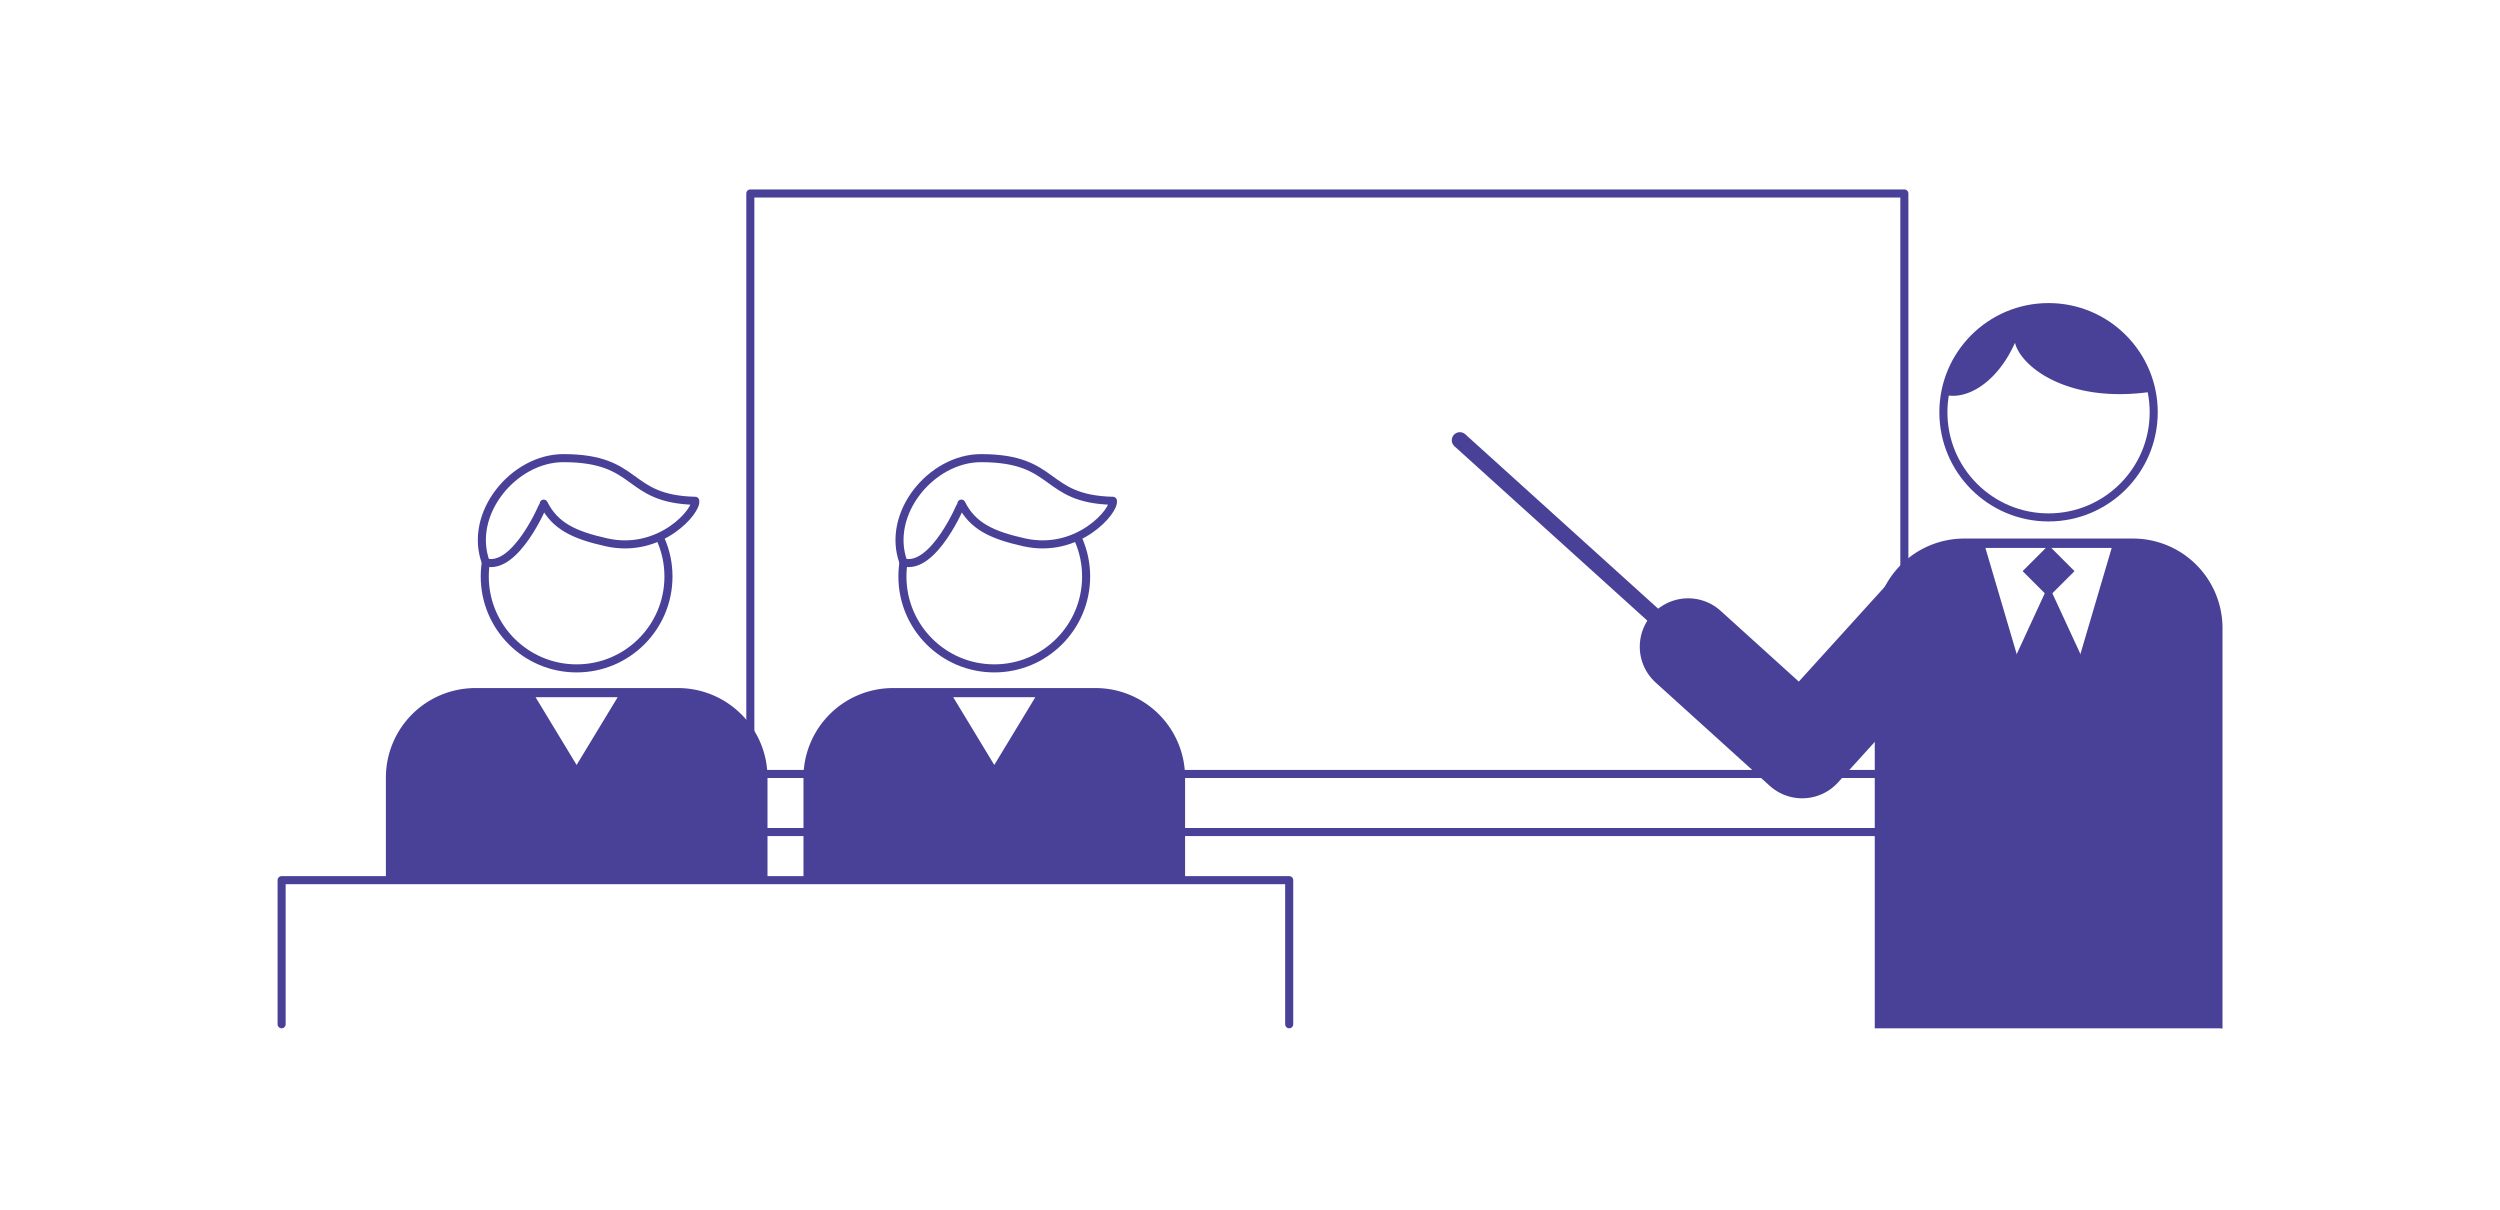 <svg xmlns="http://www.w3.org/2000/svg" width="310" height="150" viewBox="0 0 310 150">
  <g id="グループ_9407" data-name="グループ 9407" transform="translate(3267 12492)">
    <rect id="長方形_1977" data-name="長方形 1977" width="310" height="150" transform="translate(-3267 -12492)" fill="#fff"/>
    <g id="_テキスト" transform="translate(-3267 -12474)">
      <rect id="長方形_1972" data-name="長方形 1972" width="310" height="115" fill="none"/>
      <rect id="長方形_1973" data-name="長方形 1973" width="143.1" height="79.01" transform="translate(93.04 5.99)" fill="#fff" stroke="#494197" stroke-linecap="round" stroke-linejoin="round" stroke-width="1"/>
      <rect id="長方形_1974" data-name="長方形 1974" width="149" height="7.2" transform="translate(90.09 77.97)" fill="#fff" stroke="#494197" stroke-linecap="round" stroke-linejoin="round" stroke-width="1"/>
      <path id="パス_11592" data-name="パス 11592" d="M110.72,67.82h25.13a10.6,10.6,0,0,1,10.6,10.6v24.55H100.13V78.42a10.6,10.6,0,0,1,10.6-10.6Z" fill="#494197" stroke="#494197" stroke-linecap="round" stroke-linejoin="round" stroke-width="1"/>
      <circle id="楕円形_53" data-name="楕円形 53" cx="11.39" cy="11.39" r="11.39" transform="translate(111.9 42.1)" fill="#fff" stroke="#494197" stroke-linecap="round" stroke-linejoin="round" stroke-width="1"/>
      <path id="パス_11593" data-name="パス 11593" d="M123.29,77.82l-5.98-9.87h11.96Z" fill="#fff" stroke="#494197" stroke-linecap="round" stroke-linejoin="round" stroke-width="1"/>
      <path id="パス_11594" data-name="パス 11594" d="M138,44.1c-8.77-.21-6.78-5.29-16.36-5.29-6.15,0-11.83,6.89-9.61,12.93,3.73.99,7.18-7.19,7.18-7.29,1.41,2.81,3.8,3.9,7.75,4.79,6.75,1.53,11.35-4,11.03-5.14Z" fill="#fff" stroke="#494197" stroke-linecap="round" stroke-linejoin="round" stroke-width="1"/>
      <path id="パス_11595" data-name="パス 11595" d="M58.94,67.82H84.07a10.6,10.6,0,0,1,10.6,10.6v24.55H48.35V78.42a10.6,10.6,0,0,1,10.6-10.6Z" fill="#494197" stroke="#494197" stroke-linecap="round" stroke-linejoin="round" stroke-width="1"/>
      <circle id="楕円形_54" data-name="楕円形 54" cx="11.39" cy="11.39" r="11.39" transform="translate(60.11 42.1)" fill="#fff" stroke="#494197" stroke-linecap="round" stroke-linejoin="round" stroke-width="1"/>
      <path id="パス_11596" data-name="パス 11596" d="M71.5,77.82l-5.98-9.87H77.48Z" fill="#fff" stroke="#494197" stroke-linecap="round" stroke-linejoin="round" stroke-width="1"/>
      <path id="パス_11597" data-name="パス 11597" d="M86.21,44.1c-8.77-.21-6.78-5.29-16.36-5.29-6.15,0-11.83,6.89-9.61,12.93,3.73.99,7.18-7.19,7.18-7.29,1.41,2.81,3.8,3.9,7.75,4.79,6.75,1.53,11.35-4,11.03-5.14Z" fill="#fff" stroke="#494197" stroke-linecap="round" stroke-linejoin="round" stroke-width="1"/>
      <path id="パス_11598" data-name="パス 11598" d="M159.86,109.01V91.14H34.92v17.87" fill="#fff" stroke="#494197" stroke-linecap="round" stroke-linejoin="round" stroke-width="1"/>
      <path id="パス_11599" data-name="パス 11599" d="M275.08,109.01H232.97V59.88a10.6,10.6,0,0,1,10.6-10.6h20.92a10.6,10.6,0,0,1,10.6,10.6v49.13Z" fill="#494197" stroke="#494197" stroke-miterlimit="10" stroke-width="1"/>
      <path id="パス_11600" data-name="パス 11600" d="M254.02,78.27l-8.5-28.83h17Z" fill="#fff" stroke="#494197" stroke-linecap="round" stroke-linejoin="round" stroke-width="1"/>
      <path id="パス_11601" data-name="パス 11601" d="M249.56,64.22l4.46-9.67,4.47,9.67-4.47,14.53Z" fill="#494197"/>
      <rect id="長方形_1975" data-name="長方形 1975" width="4.55" height="4.55" transform="translate(250.805 52.819) rotate(-45)" fill="#494197"/>
      <circle id="楕円形_55" data-name="楕円形 55" cx="13.04" cy="13.04" r="13.04" transform="translate(240.98 20.08)" fill="#fff" stroke="#494197" stroke-linecap="round" stroke-linejoin="round" stroke-width="1"/>
      <path id="パス_11602" data-name="パス 11602" d="M266.82,30.57c-10.44,1.54-16.27-3.15-16.96-6.07-2.31,5.16-6.15,7.11-8.66,6.46a3.564,3.564,0,0,1,.21-1.21,13.051,13.051,0,0,1,24.84-1.18l.56,1.99Z" fill="#494197"/>
      <path id="パス_11603" data-name="パス 11603" d="M239.87,56.9l-16.4,18.09-14.14-12.8" fill="none" stroke="#494197" stroke-linecap="round" stroke-linejoin="round" stroke-width="12"/>
      <line id="線_794" data-name="線 794" x1="32.46" y1="29.35" transform="translate(181.02 36.59)" fill="#fff" stroke="#494197" stroke-linecap="round" stroke-linejoin="round" stroke-width="2"/>
    </g>
  </g>
</svg>
